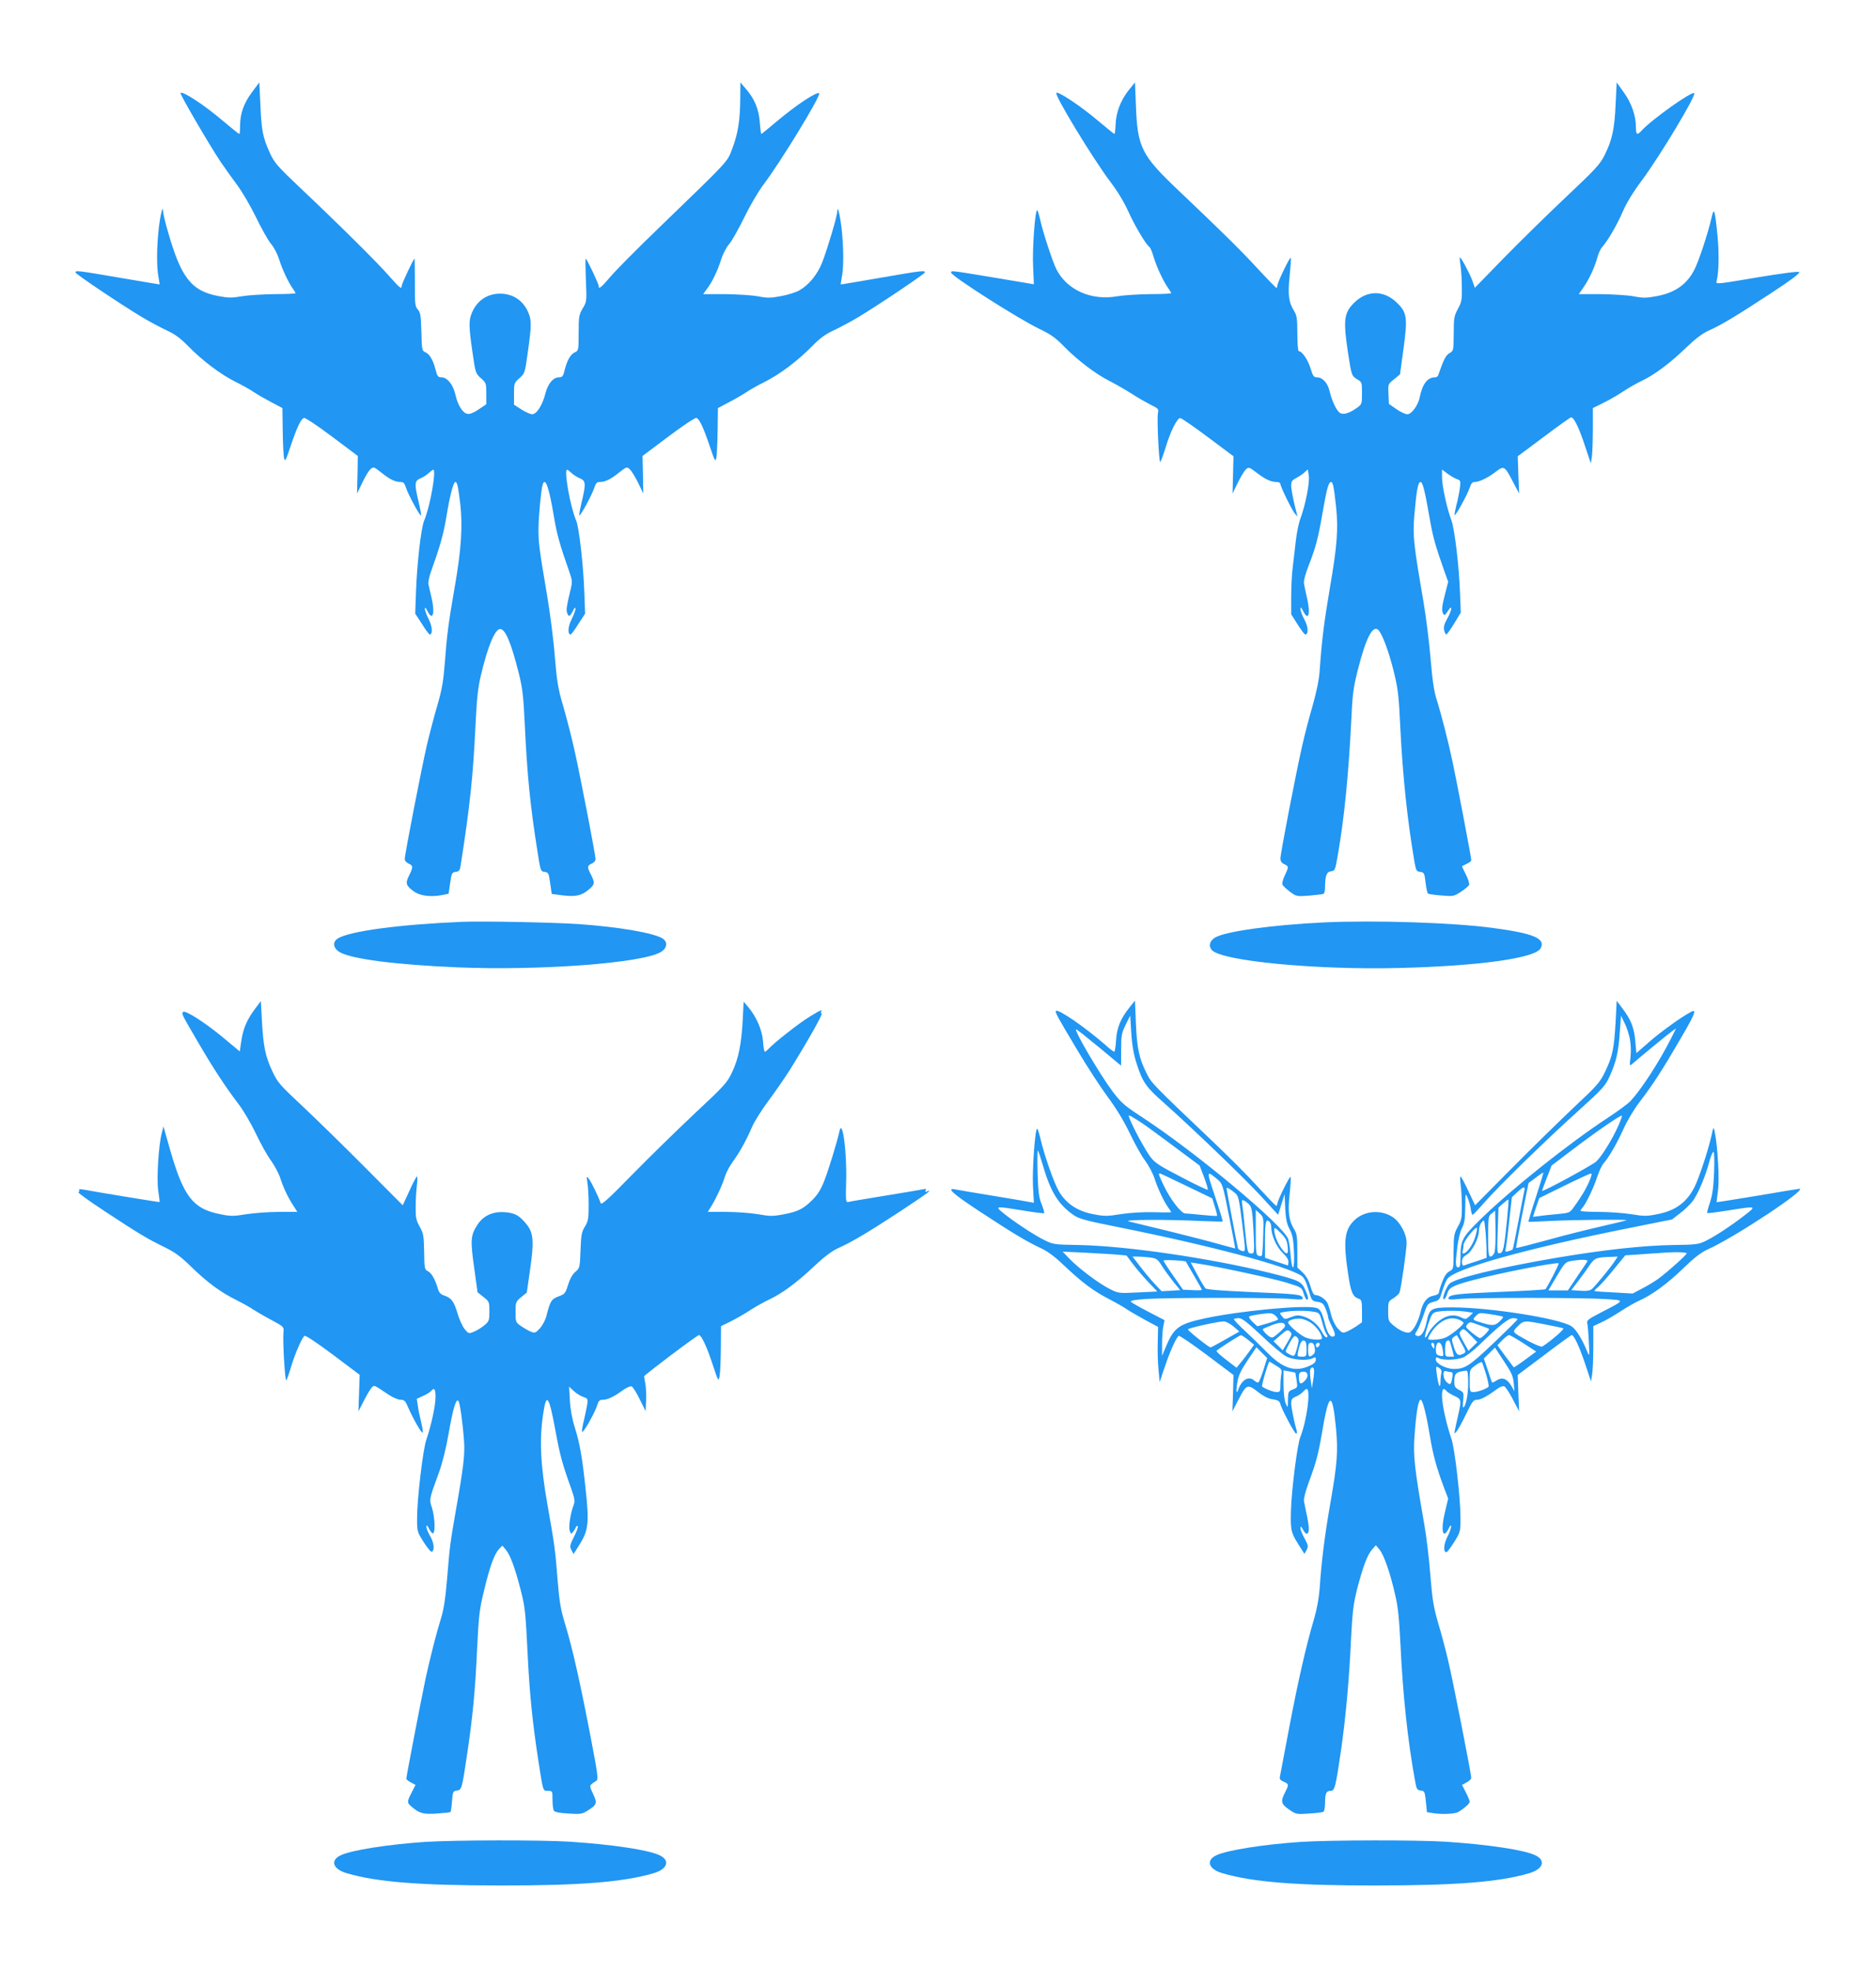 <?xml version="1.0" standalone="no"?>
<!DOCTYPE svg PUBLIC "-//W3C//DTD SVG 20010904//EN"
 "http://www.w3.org/TR/2001/REC-SVG-20010904/DTD/svg10.dtd">
<svg version="1.0" xmlns="http://www.w3.org/2000/svg"
 width="1219pt" height="1280pt" viewBox="0 0 1219 1280"
 preserveAspectRatio="xMidYMid meet">
<g transform="translate(0,1280) scale(0.1,-0.1)"
fill="#2196f3" stroke="none">
<path d="M1638 12202 c-54 -72 -78 -140 -78 -219 0 -29 -2 -53 -5 -53 -3 0
-47 35 -98 78 -125 107 -270 203 -284 188 -6 -6 187 -337 260 -446 28 -41 76
-109 107 -150 31 -41 87 -136 123 -210 36 -74 80 -153 99 -175 19 -22 42 -67
52 -100 20 -64 57 -143 87 -187 11 -14 19 -29 19 -32 0 -3 -62 -6 -137 -6 -76
-1 -171 -7 -212 -14 -63 -11 -87 -11 -150 1 -178 33 -245 119 -331 423 -17 58
-30 114 -30 125 -1 51 -18 -17 -29 -113 -13 -120 -14 -249 -1 -312 4 -25 8
-46 7 -47 -1 0 -117 19 -257 43 -274 47 -290 49 -290 35 0 -10 292 -206 432
-290 48 -29 120 -67 160 -86 55 -25 91 -52 143 -105 92 -94 210 -182 306 -230
43 -21 98 -52 121 -68 24 -16 75 -45 113 -65 l70 -37 2 -145 c1 -80 5 -159 8
-177 7 -30 10 -24 44 77 42 123 66 174 86 181 7 3 88 -50 182 -121 l168 -126
-2 -122 -3 -122 34 70 c18 39 42 78 53 88 20 17 22 17 72 -23 55 -44 89 -60
125 -60 18 0 25 -9 34 -37 14 -44 91 -187 98 -180 2 2 -5 42 -16 88 -28 119
-27 136 13 153 17 7 42 23 54 35 12 11 25 21 28 21 22 0 -20 -240 -59 -331
-20 -47 -47 -285 -53 -464 l-5 -140 44 -67 c23 -38 46 -68 50 -68 21 0 18 51
-6 98 -14 28 -26 59 -25 69 0 12 6 7 16 -14 34 -69 51 -19 28 82 -9 39 -19 79
-21 91 -3 11 4 47 16 80 59 165 81 241 100 355 23 140 46 229 59 229 12 0 18
-29 32 -145 16 -139 6 -296 -35 -530 -42 -241 -52 -316 -66 -505 -9 -114 -19
-170 -46 -263 -19 -65 -51 -184 -70 -265 -35 -152 -144 -710 -144 -741 0 -10
11 -23 25 -29 30 -14 31 -20 4 -76 -26 -52 -22 -65 26 -102 41 -31 108 -41
185 -27 l45 9 10 69 c9 65 12 70 36 73 22 3 27 9 32 40 62 397 81 582 97 917
8 168 16 242 35 320 44 187 91 300 125 300 34 0 71 -89 120 -283 25 -99 31
-150 40 -337 15 -326 36 -532 82 -822 20 -129 21 -132 47 -135 24 -3 27 -8 36
-73 l10 -70 67 -9 c87 -11 125 -3 171 35 43 35 44 45 17 99 -26 50 -25 58 5
72 14 6 25 19 25 28 0 26 -97 528 -136 703 -19 87 -53 218 -74 290 -34 115
-41 157 -55 325 -8 106 -31 283 -50 395 -51 301 -57 344 -56 436 1 85 17 251
27 284 17 53 42 -18 74 -212 19 -113 37 -177 100 -356 19 -56 20 -63 6 -120
-24 -101 -28 -124 -21 -145 9 -28 19 -25 38 13 10 21 16 26 16 14 1 -10 -11
-41 -25 -69 -24 -47 -27 -98 -6 -98 4 0 27 30 50 68 l44 67 -5 135 c-6 176
-34 423 -53 469 -39 91 -81 331 -59 331 3 0 16 -10 28 -21 12 -12 37 -28 55
-35 39 -17 40 -34 12 -153 -11 -46 -18 -86 -16 -88 7 -7 84 136 98 180 9 28
16 37 34 37 36 0 70 16 125 60 50 39 52 40 71 23 10 -9 35 -49 54 -87 l34 -71
-2 122 -3 122 168 126 c94 71 175 124 182 121 20 -7 44 -58 86 -181 34 -101
37 -107 44 -77 3 18 7 97 8 177 l2 145 70 37 c39 20 89 49 113 65 23 16 78 47
121 68 96 48 214 136 306 230 52 53 88 80 143 105 40 19 112 57 160 86 136 82
432 281 432 290 0 14 -18 12 -290 -35 -140 -24 -256 -44 -257 -43 -1 1 3 22 7
47 13 63 12 192 -1 312 -11 97 -28 164 -29 112 0 -28 -64 -242 -97 -327 -30
-78 -86 -146 -146 -181 -23 -14 -78 -31 -122 -39 -69 -13 -90 -13 -150 -1 -39
7 -134 13 -213 14 l-143 0 24 33 c35 45 71 122 93 192 10 33 33 78 52 100 19
22 63 101 99 175 36 74 92 169 123 210 110 144 376 580 363 594 -14 14 -154
-79 -280 -186 -51 -43 -94 -78 -96 -78 -2 0 -7 34 -10 76 -6 86 -35 154 -92
219 l-34 40 -1 -105 c-1 -141 -14 -225 -51 -323 -36 -93 -8 -63 -479 -518
-135 -130 -274 -270 -310 -312 -65 -76 -80 -88 -80 -64 0 15 -77 177 -84 177
-3 0 -2 -63 1 -139 6 -137 6 -140 -21 -184 -24 -42 -26 -54 -26 -160 0 -111
-1 -114 -25 -125 -28 -13 -49 -50 -66 -115 -9 -39 -15 -47 -35 -47 -39 0 -73
-40 -90 -105 -19 -76 -57 -135 -86 -135 -12 0 -43 14 -70 31 l-48 31 0 70 c0
68 1 72 35 102 35 31 36 33 55 171 24 170 24 205 4 253 -33 80 -100 125 -184
125 -84 0 -151 -45 -184 -125 -21 -49 -20 -89 4 -255 19 -135 21 -139 55 -169
34 -30 35 -34 35 -100 l0 -69 -49 -33 c-30 -21 -58 -32 -72 -30 -32 4 -65 57
-80 126 -15 65 -53 112 -92 112 -21 0 -26 7 -36 47 -17 65 -38 102 -66 115
-23 10 -24 15 -27 133 -3 106 -6 126 -23 145 -18 20 -20 36 -19 176 0 85 -1
154 -3 154 -6 0 -83 -163 -83 -177 0 -24 -14 -12 -80 63 -74 85 -326 335 -574
569 -156 148 -172 166 -203 233 -45 100 -54 143 -61 312 l-7 145 -47 -63z"/>
<path d="M7333 12213 c-52 -66 -81 -143 -84 -222 -1 -33 -5 -61 -8 -61 -3 1
-53 41 -110 89 -103 88 -256 190 -267 178 -14 -14 241 -433 352 -579 45 -59
89 -132 115 -190 41 -92 117 -219 138 -232 6 -4 18 -33 27 -64 18 -62 62 -157
94 -202 11 -15 20 -31 20 -34 0 -3 -62 -6 -137 -6 -76 -1 -172 -7 -213 -14
-168 -30 -326 40 -395 174 -26 52 -87 237 -106 323 -7 32 -16 60 -19 62 -14 9
-33 -252 -27 -367 l5 -114 -256 43 c-285 47 -282 47 -282 33 0 -22 440 -302
574 -366 73 -35 105 -57 161 -115 86 -88 207 -180 298 -225 37 -19 100 -55
139 -80 38 -25 95 -57 124 -72 51 -25 54 -28 48 -55 -7 -34 6 -317 15 -317 3
0 19 42 35 94 32 107 75 191 95 191 8 0 89 -56 180 -124 l166 -124 -3 -121 -3
-121 34 70 c19 39 43 78 53 87 18 16 22 15 71 -23 57 -43 92 -59 129 -59 13 0
24 -6 24 -13 0 -17 73 -167 94 -192 l17 -20 -5 20 c-21 80 -36 155 -36 182 0
27 6 35 33 49 17 9 42 25 53 36 l22 20 6 -39 c8 -43 -21 -192 -54 -280 -11
-29 -24 -94 -30 -145 -6 -51 -15 -129 -20 -172 -6 -44 -10 -130 -10 -192 l0
-113 41 -65 c23 -36 45 -66 50 -66 23 0 20 51 -5 96 -14 26 -26 56 -25 68 0
17 3 15 16 -11 34 -69 50 -24 27 78 -9 41 -19 86 -21 100 -3 15 9 62 30 115
48 124 62 178 91 345 26 152 39 199 55 199 12 0 18 -28 32 -155 16 -149 8
-258 -40 -535 -38 -225 -52 -336 -66 -535 -4 -59 -20 -136 -45 -225 -22 -74
-53 -193 -69 -265 -39 -170 -141 -697 -141 -730 0 -17 8 -29 25 -37 30 -14 30
-16 4 -72 -12 -24 -19 -51 -16 -60 3 -8 25 -29 49 -47 42 -31 44 -31 127 -25
46 4 87 9 92 12 5 3 9 22 9 43 0 73 10 100 39 103 25 3 27 8 43 100 43 245 71
531 88 873 8 175 13 217 43 335 51 202 95 290 131 261 25 -21 68 -134 101
-266 29 -117 34 -157 44 -371 16 -319 46 -602 92 -871 10 -56 13 -62 37 -65
25 -3 28 -7 35 -68 4 -36 11 -68 15 -72 4 -4 43 -10 87 -13 77 -7 82 -6 128
24 26 17 50 37 53 45 3 8 -6 37 -20 65 -14 28 -26 52 -26 54 0 3 14 10 30 17
17 7 30 18 30 25 0 17 -94 509 -121 635 -28 134 -75 316 -104 407 -18 58 -28
129 -40 273 -9 107 -30 272 -46 365 -64 373 -70 425 -59 558 14 161 24 217 40
217 14 0 28 -55 56 -215 24 -141 38 -190 98 -361 l26 -72 -20 -78 c-22 -84
-24 -112 -11 -132 6 -10 14 -5 29 20 32 50 28 7 -5 -51 -19 -34 -24 -55 -19
-74 3 -15 10 -27 14 -27 4 0 27 32 51 71 l43 71 -5 126 c-7 184 -35 417 -57
476 -29 78 -60 221 -60 277 l0 50 33 -25 c17 -13 45 -30 61 -36 27 -10 28 -12
22 -58 -3 -26 -13 -75 -22 -110 -9 -35 -14 -65 -12 -67 6 -7 84 135 98 178 8
26 17 37 31 37 31 0 84 26 135 64 57 44 60 42 115 -63 l40 -76 -5 121 -4 121
169 126 c93 70 173 127 178 127 18 0 51 -67 89 -183 l39 -116 7 46 c3 25 6
106 6 179 l0 134 73 36 c39 20 97 53 127 74 30 20 84 51 120 68 82 39 181 113
290 218 57 55 104 90 142 107 84 37 180 95 401 240 126 82 195 133 188 140 -6
6 -107 -7 -276 -35 -261 -44 -266 -45 -261 -24 15 55 17 183 6 295 -17 174
-23 189 -39 116 -22 -97 -81 -276 -111 -336 -49 -96 -126 -150 -245 -172 -69
-13 -90 -13 -150 -1 -38 7 -134 13 -213 14 l-143 0 31 45 c37 53 74 134 90
196 7 24 20 53 30 64 37 41 98 146 134 230 24 56 68 128 124 203 117 157 355
553 341 567 -15 15 -278 -172 -343 -244 -28 -31 -36 -26 -36 22 0 76 -28 156
-78 226 l-47 66 -7 -142 c-7 -162 -23 -234 -72 -331 -30 -60 -59 -91 -251
-272 -119 -112 -300 -290 -404 -396 l-188 -193 -16 47 c-18 48 -76 157 -81
150 -2 -1 0 -28 5 -58 4 -30 8 -94 8 -141 1 -75 -2 -92 -26 -135 -24 -45 -27
-59 -27 -160 -1 -110 -1 -112 -27 -127 -24 -13 -38 -40 -74 -144 -2 -7 -11
-13 -19 -13 -50 0 -83 -42 -101 -130 -10 -52 -53 -110 -80 -110 -13 0 -45 15
-71 33 l-49 34 -3 64 c-3 65 -3 65 36 96 l39 32 23 168 c27 202 23 234 -45
299 -86 83 -198 80 -282 -8 -60 -62 -65 -112 -34 -318 23 -149 24 -151 61
-174 29 -16 30 -20 30 -89 0 -72 0 -72 -38 -99 -49 -34 -88 -44 -108 -27 -23
19 -49 76 -64 137 -13 56 -46 92 -85 92 -18 0 -25 10 -40 60 -17 55 -55 110
-76 110 -5 0 -9 51 -9 113 0 93 -3 117 -19 144 -38 61 -44 108 -31 231 6 62
10 116 7 118 -6 7 -87 -161 -87 -181 0 -9 -3 -15 -8 -13 -4 2 -58 57 -119 123
-116 125 -217 225 -516 509 -240 228 -266 278 -276 551 l-6 150 -42 -52z"/>
<path d="M3010 6814 c-415 -17 -742 -61 -816 -109 -35 -23 -29 -63 13 -88 77
-45 366 -82 766 -99 535 -22 1196 27 1320 99 42 25 48 65 13 88 -54 36 -286
76 -546 94 -160 11 -616 20 -750 15z"/>
<path d="M8605 6810 c-337 -16 -640 -58 -709 -98 -36 -21 -45 -56 -21 -82 64
-71 681 -130 1220 -116 518 13 882 64 916 128 34 63 -46 97 -311 132 -259 35
-765 51 -1095 36z"/>
<path d="M1656 6247 c-52 -70 -76 -126 -88 -207 l-10 -68 -102 85 c-122 102
-257 188 -267 171 -9 -14 -10 -11 99 -198 96 -165 179 -291 262 -400 32 -41
83 -129 114 -194 31 -66 75 -144 97 -173 22 -30 50 -82 61 -116 21 -64 52
-129 89 -184 l21 -33 -119 0 c-65 0 -160 -7 -212 -15 -86 -14 -102 -14 -175 1
-173 35 -234 115 -321 418 l-43 151 -10 -40 c-22 -80 -35 -298 -24 -376 6 -40
10 -74 9 -75 -2 -2 -398 63 -495 81 -21 4 -32 3 -28 -4 3 -5 1 -11 -5 -13 -6
-2 71 -58 172 -124 223 -147 279 -180 388 -233 66 -32 103 -59 170 -124 106
-104 192 -167 296 -219 44 -22 94 -50 110 -62 17 -11 68 -41 115 -66 84 -45
85 -46 82 -80 -6 -59 10 -322 18 -313 5 4 18 42 30 83 26 87 72 194 89 205 7
4 82 -46 185 -123 l173 -130 -4 -119 -4 -118 36 70 c20 39 43 77 51 85 16 16
11 19 109 -47 27 -18 62 -33 77 -33 25 0 32 -7 49 -47 32 -75 92 -179 96 -166
2 6 -3 37 -11 70 -8 32 -18 79 -21 104 l-7 45 41 19 c23 10 46 24 52 32 21 24
29 13 29 -39 0 -57 -29 -188 -60 -278 -22 -64 -60 -385 -60 -511 0 -83 1 -87
42 -152 24 -37 47 -66 53 -64 20 7 16 57 -9 100 -14 24 -26 52 -25 63 0 14 5
10 17 -14 8 -18 21 -31 26 -29 16 6 11 108 -7 165 -19 56 -19 54 46 232 21 57
46 157 62 250 29 167 50 236 65 210 9 -17 26 -133 35 -255 7 -86 -3 -173 -55
-465 -35 -204 -37 -214 -55 -434 -11 -130 -22 -200 -40 -257 -30 -96 -67 -242
-100 -391 -25 -118 -125 -635 -125 -649 0 -5 14 -15 30 -24 l30 -16 -25 -49
c-31 -60 -31 -67 -2 -91 51 -45 77 -52 165 -46 46 3 86 7 89 10 3 3 8 35 10
71 5 61 7 65 31 68 32 4 34 12 66 228 38 252 54 422 66 690 11 221 15 258 45
380 38 159 67 237 97 270 l22 23 22 -26 c29 -34 59 -115 96 -257 31 -123 32
-135 48 -450 12 -238 31 -419 66 -650 34 -220 31 -210 65 -210 29 0 29 -1 29
-57 0 -32 4 -64 9 -72 5 -8 38 -15 94 -18 75 -5 89 -3 119 15 67 42 71 50 42
112 -27 58 -27 55 20 85 15 9 11 40 -39 300 -67 347 -115 560 -162 715 -29 94
-38 145 -49 280 -17 213 -18 222 -67 500 -45 257 -53 420 -28 585 21 147 38
125 81 -110 29 -158 44 -212 104 -379 19 -54 22 -75 15 -95 -22 -56 -36 -147
-27 -172 9 -23 10 -23 23 -5 8 10 16 24 18 30 2 6 7 8 11 5 4 -4 -7 -35 -24
-68 -28 -56 -29 -64 -17 -87 l14 -26 42 67 c54 87 60 139 36 357 -22 206 -37
292 -70 398 -17 53 -29 119 -32 175 l-5 90 29 -27 c16 -15 43 -33 61 -39 32
-11 33 -13 27 -53 -4 -22 -13 -67 -21 -100 -8 -32 -14 -65 -12 -73 4 -18 80
116 98 170 9 30 16 37 38 37 30 0 72 20 132 64 22 15 46 26 54 23 8 -3 32 -41
53 -84 l38 -77 3 64 c2 36 0 85 -4 110 -5 25 -8 48 -9 52 0 8 345 268 357 268
15 0 51 -76 87 -186 39 -117 39 -118 47 -80 4 22 7 104 8 182 l1 142 61 30
c34 17 93 50 130 75 38 24 94 55 124 69 80 37 182 112 290 215 65 61 114 98
155 117 92 41 202 107 408 242 174 115 212 143 170 127 -11 -5 -14 -3 -8 6 6
10 1 12 -21 7 -16 -3 -126 -22 -244 -41 -118 -19 -224 -37 -235 -40 -20 -4
-20 -1 -17 131 6 190 -24 414 -43 329 -18 -79 -69 -245 -97 -318 -23 -60 -43
-93 -78 -128 -60 -60 -94 -77 -189 -95 -69 -13 -88 -13 -166 1 -48 8 -141 15
-207 15 l-119 0 26 42 c33 55 71 138 87 192 7 22 29 64 49 91 44 60 87 137
125 225 15 36 65 115 110 175 45 61 106 149 135 195 120 193 217 365 208 368
-5 2 -7 8 -3 13 9 16 -4 10 -73 -32 -68 -41 -231 -169 -267 -208 -11 -12 -22
-21 -26 -21 -4 0 -10 30 -12 68 -6 73 -42 158 -96 222 l-30 35 -6 -120 c-9
-159 -27 -247 -68 -336 -33 -70 -47 -86 -244 -270 -115 -108 -298 -287 -407
-398 -157 -161 -199 -198 -204 -184 -15 44 -62 140 -77 158 -15 19 -16 18 -9
-25 4 -25 8 -90 8 -145 0 -89 -3 -105 -24 -140 -22 -35 -25 -55 -29 -155 -4
-113 -5 -115 -34 -140 -19 -16 -35 -46 -47 -84 -17 -55 -21 -60 -62 -75 -46
-17 -55 -32 -79 -129 -6 -23 -24 -58 -41 -77 -27 -30 -33 -33 -57 -24 -15 6
-44 22 -64 36 -37 25 -38 27 -38 92 0 64 1 67 36 97 l37 30 22 153 c26 179 21
235 -23 290 -47 58 -76 74 -141 79 -80 6 -142 -23 -181 -85 -42 -65 -44 -99
-19 -275 l22 -160 39 -31 c37 -29 38 -32 38 -93 0 -58 -2 -64 -32 -90 -18 -15
-49 -34 -68 -42 -34 -14 -35 -14 -61 17 -14 18 -36 65 -47 105 -23 76 -39 97
-86 113 -20 6 -33 19 -39 39 -19 65 -42 106 -65 118 -24 12 -24 17 -26 127 -2
103 -4 119 -29 163 -23 42 -27 60 -26 130 0 45 4 107 8 139 4 31 4 57 0 57 -3
0 -26 -42 -49 -94 l-43 -93 -246 247 c-135 136 -318 314 -405 396 -150 140
-162 154 -197 229 -45 96 -58 160 -67 327 l-7 127 -39 -52z"/>
<path d="M7342 6261 c-60 -74 -85 -134 -90 -216 -2 -41 -8 -75 -12 -75 -4 0
-30 19 -56 43 -129 113 -308 237 -322 222 -8 -7 4 -30 146 -267 58 -97 143
-228 189 -290 55 -74 105 -156 144 -237 33 -69 77 -149 100 -178 22 -30 50
-82 61 -116 22 -67 59 -146 89 -189 11 -14 19 -28 19 -30 0 -1 -50 -2 -111 0
-68 2 -151 -3 -213 -12 -91 -15 -109 -15 -181 -1 -102 19 -175 67 -223 146
-32 53 -98 240 -123 352 -8 31 -16 57 -20 57 -13 0 -32 -260 -27 -369 l6 -112
-27 5 c-14 3 -123 22 -241 41 -118 19 -227 38 -242 41 -62 13 -20 -26 150
-138 224 -147 311 -199 398 -240 49 -22 94 -55 156 -114 118 -112 193 -168
296 -221 48 -25 100 -55 115 -66 16 -11 68 -41 115 -67 l87 -47 -2 -99 c-2
-54 0 -135 5 -179 l7 -80 34 100 c35 104 74 189 90 200 6 3 88 -53 183 -124
l173 -130 -3 -118 -4 -118 39 75 c52 101 59 104 127 51 37 -29 69 -45 97 -48
31 -5 43 -11 47 -27 9 -36 94 -196 104 -196 5 0 7 8 4 18 -15 50 -36 151 -36
178 0 26 6 34 29 44 16 6 37 20 47 31 9 10 20 19 24 19 29 0 2 -204 -41 -313
-19 -47 -55 -330 -60 -462 -5 -138 -1 -156 44 -228 l43 -68 14 25 c12 23 11
31 -13 75 -15 27 -27 57 -27 67 1 15 4 13 16 -8 8 -16 19 -28 23 -28 19 0 20
33 5 108 -9 42 -18 89 -21 103 -3 15 10 64 30 120 48 128 63 184 87 324 45
269 67 276 91 31 14 -150 9 -227 -36 -484 -37 -211 -59 -385 -70 -557 -5 -64
-18 -135 -37 -200 -51 -171 -105 -409 -163 -715 -31 -162 -57 -303 -59 -312
-2 -11 6 -21 25 -28 34 -15 35 -19 9 -70 -30 -59 -26 -75 26 -111 45 -31 49
-32 129 -26 46 2 88 8 94 11 6 4 11 29 11 56 0 63 7 80 35 80 28 0 33 20 70
272 30 214 52 451 64 718 9 173 15 223 39 320 38 145 67 224 98 258 l24 27 24
-28 c28 -35 68 -147 100 -287 20 -82 27 -154 36 -330 15 -322 47 -622 93 -875
11 -64 14 -70 39 -73 25 -3 26 -7 33 -71 l7 -69 36 -6 c60 -10 145 -6 168 7
37 22 74 55 74 66 0 7 -11 34 -25 61 l-25 49 30 16 c16 9 30 22 30 29 0 26
-121 642 -151 766 -16 69 -45 178 -65 243 -29 100 -37 149 -50 310 -8 106 -26
255 -40 332 -62 354 -72 443 -63 565 11 158 25 240 40 240 13 0 36 -89 60
-234 21 -127 43 -206 93 -340 l26 -68 -21 -88 c-29 -117 -14 -183 24 -107 10
21 16 26 16 14 1 -10 -11 -41 -25 -69 -24 -48 -27 -98 -5 -98 5 0 27 30 50 66
40 64 41 67 41 156 0 133 -37 453 -60 518 -30 85 -60 220 -60 273 0 48 9 58
29 34 6 -8 29 -22 51 -32 46 -21 47 -27 25 -125 -8 -36 -18 -78 -21 -95 -5
-29 -5 -29 11 -10 10 11 37 62 62 113 40 83 47 92 72 92 24 0 67 24 138 76 13
9 29 14 38 11 8 -4 33 -41 55 -84 l41 -78 -5 118 -4 118 172 129 c95 72 175
130 179 130 14 0 50 -76 86 -184 l39 -117 7 42 c4 23 8 104 8 180 l0 137 51
24 c28 12 84 45 126 72 41 27 95 58 120 69 82 36 184 110 286 209 73 71 116
104 160 124 170 75 654 395 596 394 -4 0 -126 -20 -272 -45 -145 -24 -265 -43
-266 -42 0 1 4 35 9 75 11 71 -2 289 -21 382 -8 35 -8 35 -21 -25 -22 -97 -81
-276 -111 -335 -50 -98 -122 -151 -236 -174 -73 -15 -89 -15 -175 -1 -52 8
-147 15 -211 15 -65 0 -118 3 -118 7 0 3 6 14 14 22 23 26 73 131 95 200 12
36 30 74 40 85 34 38 87 129 130 224 24 54 69 129 108 180 83 108 146 205 262
405 95 162 109 197 69 176 -62 -33 -192 -126 -269 -193 l-86 -75 -7 76 c-7 86
-27 139 -82 212 l-39 52 -7 -138 c-10 -173 -20 -222 -67 -320 -35 -73 -51 -91
-207 -237 -93 -88 -275 -266 -404 -396 l-235 -237 -44 93 c-24 52 -47 94 -51
94 -3 0 -3 -24 1 -52 4 -29 8 -92 8 -139 1 -75 -2 -92 -26 -135 -25 -45 -27
-59 -28 -162 0 -113 0 -114 -27 -128 -18 -9 -33 -32 -47 -69 -12 -31 -21 -62
-21 -69 0 -8 -15 -17 -35 -20 -43 -8 -70 -42 -85 -109 -13 -53 -39 -106 -64
-126 -18 -15 -67 4 -113 43 -31 26 -33 32 -33 91 0 61 1 64 34 84 19 12 37 29
40 38 10 25 46 279 46 321 0 59 -42 136 -90 168 -81 53 -193 41 -257 -28 -57
-60 -64 -134 -34 -335 18 -125 31 -155 72 -168 16 -5 19 -17 19 -79 l0 -73
-37 -26 c-21 -14 -50 -30 -65 -36 -24 -9 -30 -6 -56 23 -16 18 -34 55 -41 82
-6 27 -17 62 -23 77 -11 28 -53 57 -82 57 -9 0 -21 21 -31 57 -11 39 -28 68
-51 90 l-34 32 0 107 c0 88 -3 112 -19 138 -36 58 -44 115 -31 231 6 59 9 110
6 112 -6 7 -86 -155 -86 -174 0 -7 -3 -13 -7 -13 -5 0 -57 55 -118 121 -60 67
-189 196 -285 287 -400 380 -407 387 -438 449 -50 98 -64 165 -71 327 l-6 148
-33 -41z m43 -366 c39 -122 61 -154 175 -254 190 -169 523 -489 635 -610 l110
-120 21 67 21 67 4 -91 c4 -69 10 -101 28 -135 19 -35 25 -64 29 -146 6 -124
-12 -142 -22 -23 -3 44 -11 91 -16 105 -35 91 -601 563 -947 789 -117 76 -138
95 -192 166 -84 112 -250 394 -239 406 2 2 69 -51 148 -116 79 -66 144 -120
144 -120 1 0 1 46 1 103 0 93 3 108 29 162 l30 60 7 -115 c5 -80 16 -139 34
-195z m3205 162 c7 -36 9 -83 5 -120 -7 -60 -7 -61 11 -46 59 51 233 194 257
211 l28 20 -35 -70 c-74 -146 -189 -324 -260 -401 -17 -18 -83 -67 -146 -108
-255 -167 -633 -468 -832 -663 -118 -116 -128 -135 -128 -247 0 -49 -3 -63
-15 -63 -18 0 -19 23 -5 135 5 44 18 98 30 120 16 31 20 59 21 135 1 94 1 95
16 60 8 -19 18 -52 20 -72 3 -21 8 -38 12 -37 3 0 38 36 76 80 95 108 391 397
606 591 162 146 179 165 207 226 43 93 59 160 67 287 l8 109 22 -45 c13 -24
28 -70 35 -102z m-3170 -550 c25 -16 119 -85 210 -153 l165 -123 29 -76 c16
-41 26 -78 24 -81 -3 -3 -81 34 -172 82 -140 72 -172 93 -200 130 -33 43 -114
192 -135 248 -10 25 -10 26 12 15 12 -7 42 -25 67 -42z m3095 -19 c-36 -82
-106 -196 -142 -230 -25 -24 -353 -202 -353 -191 0 2 14 40 31 84 l31 80 141
107 c157 119 309 223 316 217 2 -3 -9 -33 -24 -67z m-3740 -251 c51 -176 101
-258 202 -328 35 -24 78 -36 295 -79 597 -120 1085 -250 1185 -315 16 -11 30
-38 45 -89 21 -73 22 -74 59 -80 32 -5 39 -12 53 -46 9 -22 16 -46 16 -54 0
-7 11 -34 25 -61 24 -48 25 -65 2 -65 -17 0 -33 29 -47 81 -19 77 -31 99 -58
106 -80 20 -492 -19 -722 -68 -167 -36 -201 -60 -250 -175 l-29 -69 0 75 c0
41 3 94 8 116 l8 41 -104 54 c-58 30 -109 59 -114 65 -7 8 22 14 105 19 151 9
816 9 929 0 76 -6 87 -5 81 8 -8 21 -36 24 -344 37 -183 8 -279 16 -287 23 -6
7 -31 47 -54 91 l-42 78 44 -7 c134 -20 498 -99 581 -125 97 -30 97 -31 109
-70 7 -22 16 -40 21 -40 13 0 9 21 -12 67 -23 52 -42 60 -233 108 -387 95
-927 174 -1237 180 -164 3 -166 3 -230 35 -68 34 -210 129 -270 180 -44 37
-39 38 138 9 73 -12 134 -20 137 -17 2 2 -5 29 -17 59 -18 44 -22 81 -26 204
-2 83 -1 147 2 144 3 -3 17 -44 31 -92z m4363 -49 c-4 -99 -11 -149 -27 -197
-12 -35 -20 -65 -17 -68 2 -3 62 5 133 16 187 30 188 30 117 -25 -85 -67 -191
-137 -254 -169 -52 -26 -62 -28 -220 -30 -191 -3 -447 -31 -745 -81 -384 -65
-675 -135 -708 -172 -23 -25 -51 -105 -34 -99 6 2 16 18 21 36 11 39 34 52
156 85 173 47 557 122 568 112 4 -5 -73 -154 -86 -168 -4 -3 -133 -11 -287
-17 -287 -12 -335 -17 -343 -40 -4 -11 11 -12 74 -6 100 9 799 9 945 -1 131
-8 131 -5 -24 -85 -87 -45 -98 -53 -93 -73 3 -12 8 -67 10 -121 5 -85 4 -96
-7 -70 -35 87 -75 152 -105 172 -77 51 -532 123 -774 123 -139 0 -150 -6 -168
-94 -13 -65 -37 -100 -62 -91 -16 6 -16 9 -2 31 9 13 28 59 43 101 25 75 27
78 66 89 37 10 40 14 56 68 10 31 24 67 33 80 43 66 505 196 1181 331 l280 56
54 42 c30 23 67 59 82 80 34 47 81 159 105 250 10 37 22 67 28 67 5 0 7 -53 4
-132z m-3228 -46 c34 -29 35 -32 76 -238 23 -115 41 -210 40 -211 0 -1 -48 12
-106 28 -58 17 -204 54 -325 84 -121 29 -238 58 -260 63 -48 12 243 14 468 3
76 -3 140 -5 142 -3 2 2 -21 75 -50 163 -57 169 -57 171 15 111z m2070 -117
c-29 -86 -50 -158 -48 -159 1 -1 64 1 138 5 152 8 506 11 499 5 -2 -2 -76 -20
-164 -40 -88 -20 -248 -60 -355 -90 -107 -29 -196 -52 -198 -50 -2 1 15 96 38
212 l42 209 47 35 c25 20 47 34 49 33 2 -2 -20 -73 -48 -160z m-2271 74 l168
-81 17 -55 c10 -30 16 -56 14 -58 -2 -3 -44 0 -93 5 -50 5 -100 10 -113 10
-27 0 -98 92 -142 185 -31 65 -34 75 -24 75 3 0 81 -36 173 -81z m2616 25
c-23 -52 -55 -104 -105 -172 -20 -27 -29 -30 -99 -36 -42 -4 -95 -9 -118 -13
l-42 -5 20 61 21 61 161 79 c89 44 168 80 174 80 9 1 4 -18 -12 -55z m-2298
-73 c20 -16 25 -40 43 -184 25 -205 25 -196 -1 -190 -11 3 -23 11 -25 17 -4
12 -74 379 -74 390 0 8 28 -8 57 -33z m1878 17 c-3 -13 -21 -103 -39 -201 -18
-97 -35 -179 -37 -181 -2 -2 -15 -7 -27 -11 -20 -6 -23 -4 -19 12 3 10 14 90
23 178 l18 160 35 33 c41 38 53 40 46 10z m-1784 -95 c13 -14 18 -51 24 -165
7 -145 6 -148 -14 -148 -24 0 -26 6 -41 155 -6 61 -13 130 -17 154 -5 40 -4
42 13 33 11 -6 27 -18 35 -29z m1672 -90 c-19 -191 -25 -217 -47 -221 -18 -4
-19 3 -14 146 l5 150 29 26 c16 14 32 26 35 26 3 0 -1 -57 -8 -127z m-1585
-110 c-1 -67 -6 -124 -9 -127 -3 -4 -14 -4 -23 0 -14 5 -16 26 -16 152 l0 145
26 -24 c25 -24 26 -26 22 -146z m1503 -107 c-6 -14 -17 -26 -26 -26 -13 0 -15
20 -15 131 0 124 1 132 23 149 l22 18 3 -122 c1 -68 -2 -135 -7 -150z m-1451
170 c0 -56 33 -132 74 -171 28 -27 40 -47 38 -62 l-3 -21 -75 25 -74 25 0 108
c0 122 5 147 26 129 8 -6 14 -21 14 -33z m1399 -143 l1 -61 -67 -23 c-38 -12
-74 -24 -80 -27 -9 -3 -13 6 -13 24 0 22 8 33 30 46 36 21 80 107 80 157 0 19
8 43 18 54 16 19 17 17 23 -44 4 -35 7 -92 8 -126z m-1292 13 c7 -55 -6 -60
-40 -13 -26 35 -47 88 -47 121 0 18 6 15 41 -20 33 -33 42 -50 46 -88z m1219
62 c-15 -51 -56 -108 -77 -108 -6 0 -8 7 -5 16 3 9 6 27 6 40 0 23 77 120 87
110 3 -3 -2 -28 -11 -58z m-2344 -114 l78 -7 42 -56 c23 -31 68 -83 100 -117
l58 -61 -126 -6 c-125 -6 -127 -6 -184 23 -71 36 -200 133 -260 195 l-45 47
130 -6 c72 -4 165 -9 207 -12z m3718 7 c0 -9 -104 -103 -177 -160 -23 -17 -72
-48 -108 -66 l-66 -35 -122 7 c-67 3 -124 7 -126 9 -2 2 7 13 21 24 14 11 60
62 102 114 l77 94 92 6 c51 4 110 8 132 9 90 8 175 6 175 -2z m-3487 -27 c43
-6 50 -11 79 -58 18 -28 52 -74 75 -103 l42 -51 -61 -4 -60 -3 -47 50 c-26 28
-68 78 -94 113 l-48 62 34 0 c19 0 55 -3 80 -6z m3021 -21 c-25 -40 -128 -165
-150 -184 -14 -11 -35 -14 -76 -11 l-58 4 43 56 c24 32 58 78 75 104 34 49 42
53 141 56 l43 2 -18 -27z m-2788 -6 c0 -1 24 -42 52 -90 29 -49 52 -91 52 -93
0 -3 -28 -4 -62 -2 l-61 3 -63 90 c-35 50 -63 94 -64 99 0 7 142 0 146 -7z
m2608 1 c-4 -7 -34 -52 -67 -100 l-59 -88 -63 0 -64 0 55 93 c50 85 57 92 92
98 70 12 114 10 106 -3z m-1779 -326 c39 -7 40 -9 57 -70 9 -35 22 -70 28 -77
7 -9 8 -15 1 -19 -6 -4 -19 11 -30 32 -25 50 -71 88 -121 103 -33 10 -47 9
-81 -4 -40 -16 -42 -16 -59 6 -18 22 -18 22 18 28 52 9 140 9 187 1z m993 0
l44 -7 -24 -23 c-23 -21 -26 -21 -56 -6 -49 24 -105 11 -157 -37 -24 -22 -48
-53 -55 -69 -7 -16 -16 -28 -20 -25 -4 2 5 39 19 82 23 70 29 78 56 84 40 9
140 9 193 1z m-1225 -52 c-5 -4 -36 -15 -71 -25 l-62 -18 -30 28 c-17 16 -27
32 -23 36 5 4 40 11 78 16 63 8 72 7 93 -11 12 -11 19 -23 15 -26z m1446 24
c23 -5 23 -5 5 -25 -34 -37 -50 -41 -111 -23 -77 22 -78 23 -53 48 19 21 26
22 78 14 31 -4 68 -11 81 -14z m-1551 -128 c66 -63 138 -124 161 -135 44 -23
138 -29 172 -11 16 9 19 7 19 -10 0 -15 -12 -27 -42 -40 -93 -42 -171 -18
-275 88 -37 38 -102 101 -144 140 -42 39 -74 73 -71 76 3 3 17 6 32 6 21 0 55
-27 148 -114z m327 79 c33 -25 65 -71 65 -95 0 -15 -65 -12 -108 5 -36 16
-112 81 -112 97 0 15 44 28 83 24 21 -2 53 -16 72 -31z m960 23 c14 -6 25 -15
25 -19 0 -13 -83 -81 -117 -95 -31 -14 -113 -20 -113 -9 0 15 31 63 57 87 48
46 99 58 148 36z m375 4 c0 -4 -70 -73 -155 -154 -158 -150 -186 -168 -260
-168 -48 1 -115 35 -115 60 0 17 3 19 19 10 29 -15 116 -12 159 5 20 9 66 44
102 79 136 131 192 176 222 176 15 0 28 -3 28 -8z m-1846 -45 l39 -34 -90 -51
c-50 -29 -94 -52 -97 -52 -11 0 -147 108 -147 117 0 8 187 50 231 52 15 0 41
-13 64 -32z m336 1 c0 -9 -50 -55 -77 -72 -10 -5 -24 1 -44 20 -16 15 -26 30
-23 33 3 3 31 15 62 27 55 21 82 18 82 -8z m1319 -14 c11 -3 7 -12 -14 -34
-16 -17 -33 -30 -38 -30 -5 0 -29 16 -53 36 -41 34 -43 38 -29 54 15 17 19 17
68 -2 29 -10 58 -21 66 -24z m372 25 c57 -11 110 -22 117 -25 12 -3 -83 -85
-136 -118 -7 -4 -43 10 -90 35 -111 61 -108 57 -70 96 38 39 44 39 179 12z
m-1674 -114 l-32 -54 -30 30 -30 29 45 39 c40 35 47 38 62 24 15 -13 14 -19
-15 -68z m1191 42 l42 -43 -29 -28 -29 -28 -32 57 c-26 45 -30 59 -20 70 18
21 21 20 68 -28z m-1448 -28 l39 -32 -31 -43 c-17 -23 -42 -57 -57 -74 l-26
-32 -68 52 c-38 29 -66 55 -62 58 12 13 150 101 158 101 5 1 26 -13 47 -30z
m320 -46 c-18 -65 -17 -65 -51 -48 -29 16 -29 16 -13 48 37 71 46 80 62 63 13
-13 13 -21 2 -63z m1068 22 c29 -52 29 -56 12 -65 -34 -18 -46 -11 -63 43 -16
49 -16 53 0 65 9 6 18 12 19 12 1 0 16 -25 32 -55z m401 2 l83 -54 -72 -53
c-39 -29 -72 -51 -74 -49 -1 2 -26 35 -55 73 l-51 70 32 33 c17 18 37 33 44
33 6 0 48 -24 93 -53z m-1409 -38 c0 -48 -1 -49 -31 -49 -29 0 -30 1 -24 33
13 58 23 77 40 71 11 -4 15 -20 15 -55z m945 2 l13 -51 -29 0 c-28 0 -29 2
-29 49 0 30 5 51 13 54 16 6 16 6 32 -52z m-892 7 c4 -23 0 -37 -11 -45 -26
-21 -32 -15 -32 32 0 37 3 45 19 45 13 0 20 -9 24 -32z m31 17 c-4 -8 -10 -15
-15 -15 -5 0 -9 7 -9 15 0 8 7 15 15 15 9 0 12 -6 9 -15z m746 -7 c0 -19 -2
-20 -10 -8 -13 19 -13 30 0 30 6 0 10 -10 10 -22z m54 -19 c8 -49 7 -50 -22
-42 -17 4 -22 13 -22 37 0 61 34 64 44 5z m-1164 -134 c-13 -42 -28 -79 -33
-82 -4 -3 -16 2 -26 11 -36 33 -81 8 -105 -58 -12 -34 -16 -11 -6 46 6 43 22
77 66 143 l58 86 35 -35 35 -35 -24 -76z m1626 -86 l5 -54 -22 38 c-28 45 -59
56 -95 32 -14 -9 -27 -15 -28 -13 -2 2 -15 37 -28 79 l-26 77 36 35 36 36 58
-88 c48 -72 60 -97 64 -142z m-1543 112 c35 -21 38 -27 33 -54 -3 -16 -6 -49
-6 -73 0 -40 -2 -44 -25 -44 -21 0 -78 22 -94 36 -6 5 42 165 48 162 3 -2 23
-14 44 -27z m1363 -54 c12 -40 19 -76 17 -81 -8 -13 -70 -36 -98 -36 -24 0
-25 2 -25 73 0 74 0 74 37 100 20 15 39 24 42 21 3 -3 15 -38 27 -77z m-290 8
c-3 -11 -6 -38 -6 -60 -1 -51 -14 -23 -24 53 -7 51 -6 52 14 40 14 -9 19 -20
16 -33z m-827 8 c0 -16 -4 -46 -8 -68 l-7 -40 -8 57 c-4 32 -5 62 -1 68 12 19
25 10 24 -17z m-122 -7 c0 0 4 -23 8 -49 7 -47 7 -48 -24 -60 -29 -11 -31 -14
-32 -67 -1 -55 -1 -55 -14 -25 -9 18 -14 66 -15 123 l0 93 38 -7 c20 -4 38 -7
39 -8z m63 -51 c-28 -30 -40 -24 -40 20 0 27 4 34 23 37 35 5 45 -27 17 -57z
m947 55 c12 0 14 -8 10 -36 -8 -47 -13 -51 -37 -29 -25 23 -28 80 -4 71 9 -3
23 -6 31 -6z m113 -75 c0 -74 -17 -155 -33 -155 -2 0 -2 22 1 49 4 47 3 50
-27 65 -26 14 -31 22 -31 54 0 55 10 63 78 71 9 1 12 -22 12 -84z"/>
<path d="M2765 839 c-242 -16 -483 -54 -551 -87 -71 -33 -51 -91 41 -117 194
-57 476 -79 995 -79 518 -1 800 22 995 79 92 26 112 84 41 117 -72 35 -308 70
-581 88 -186 12 -751 11 -940 -1z"/>
<path d="M8455 839 c-242 -16 -483 -54 -551 -87 -71 -33 -51 -91 41 -117 195
-57 477 -80 995 -79 519 0 801 22 995 79 92 26 112 84 41 117 -72 35 -308 70
-581 88 -186 12 -751 11 -940 -1z"/>
</g>
</svg>
